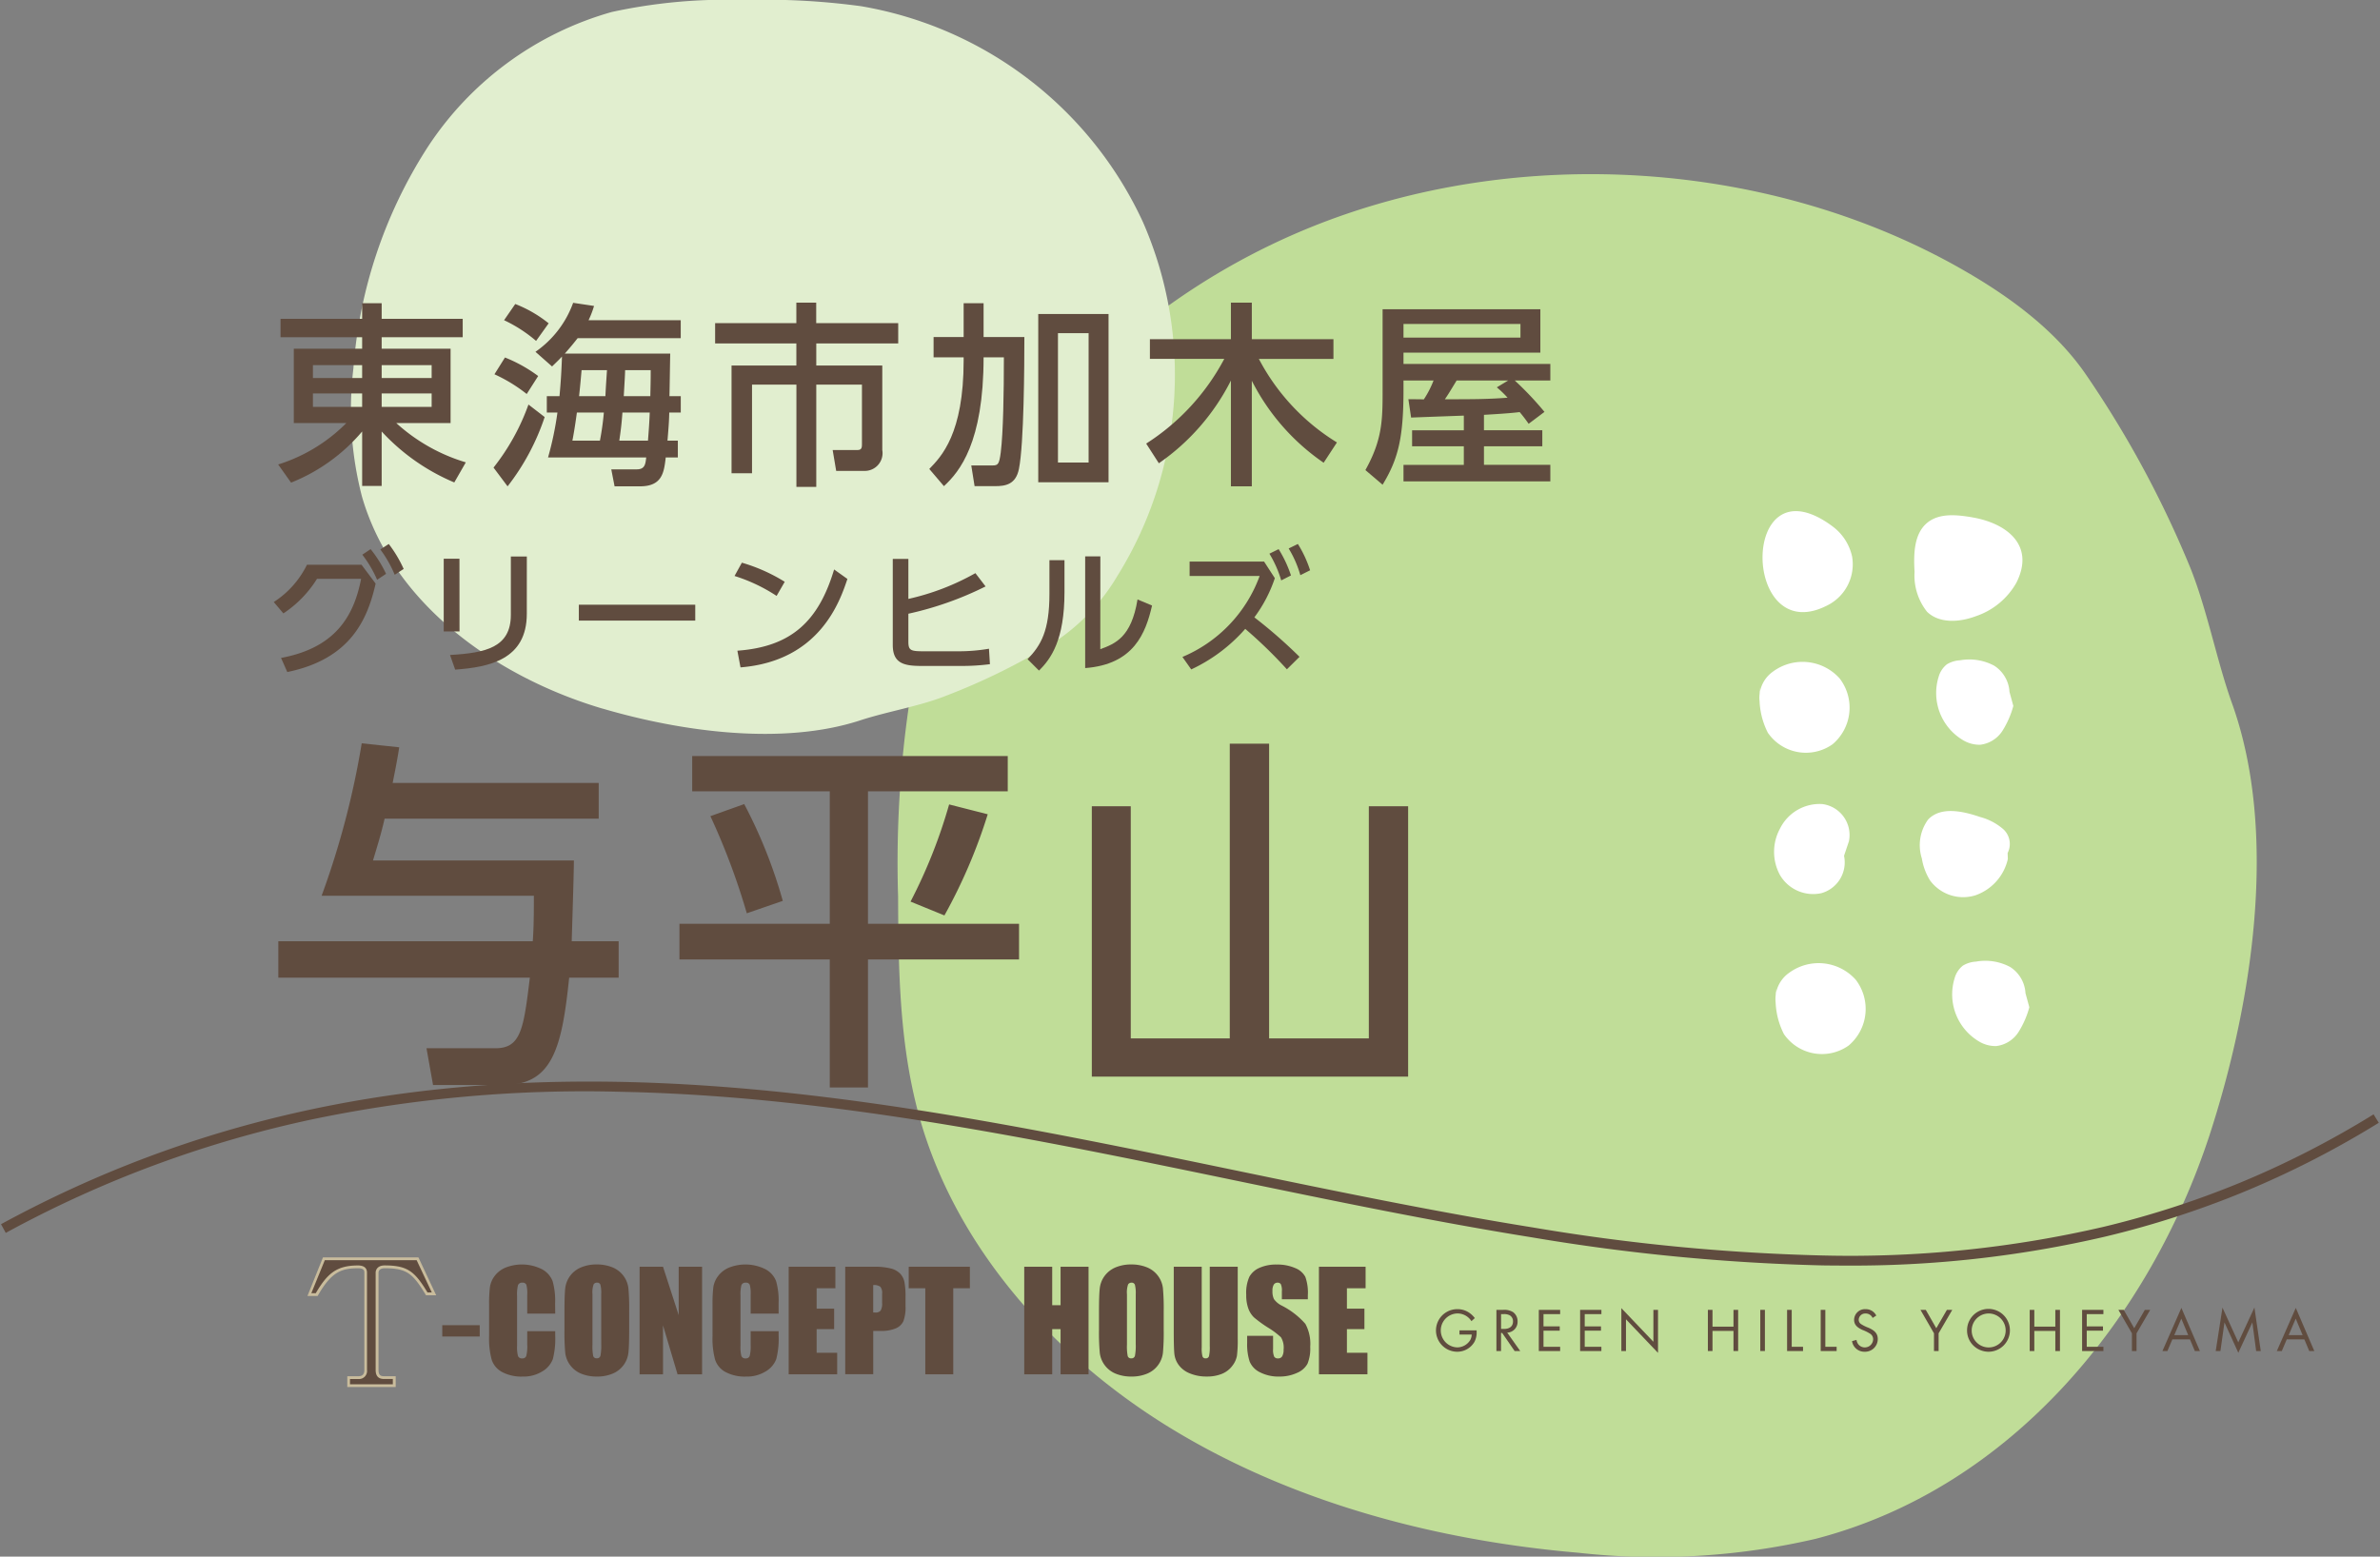 <svg xmlns="http://www.w3.org/2000/svg" xmlns:xlink="http://www.w3.org/1999/xlink" width="191.739" height="125.444" viewBox="0 0 191.739 125.444"><rect x="0" y="0" width="191.739" height="125.444" fill="#808080" stroke="none"/><defs><clipPath id="a"><rect width="191.739" height="125.444" fill="none"/></clipPath></defs><g transform="translate(0 0)"><g transform="translate(0 0)" clip-path="url(#a)"><path d="M156.246,87.291c-4.757,14.472-15.724,28.345-31.731,32.5a56.827,56.827,0,0,1-19.093,1.122c-11.612-1-23.148-4.107-32.822-10.016S55.229,96.129,52.343,85.878c-1.633-5.8-1.717-11.856-1.74-17.842a87.935,87.935,0,0,1,.942-15.873c2.947-16.453,15.48-31.238,32.252-38.05s37.279-5.445,52.773,3.519c3.813,2.2,7.391,4.9,9.767,8.388a83.711,83.711,0,0,1,8.179,15.053c1.477,3.455,2.278,7.843,3.543,11.364,3.812,10.612,1.59,24.413-1.813,34.853" transform="translate(21.75 4.22)" fill="#c0dd98"/><path d="M112.491,29.2c-1.211-.2-2.582-.346-3.546.413-1.127.889-1.145,2.559-1.064,3.994a4.7,4.7,0,0,0,1.008,3.211c.991.959,2.608.849,3.9.367a5.924,5.924,0,0,0,3.292-2.7c1.564-3.091-.869-4.836-3.59-5.282" transform="translate(46.36 12.483)" fill="#fff"/><path d="M115,39.772a2.683,2.683,0,0,0-1.233-2.109,4.252,4.252,0,0,0-2.757-.433,2.259,2.259,0,0,0-1.052.323,1.952,1.952,0,0,0-.663,1,4.411,4.411,0,0,0,1.943,5.1,2.575,2.575,0,0,0,1.408.382,2.479,2.479,0,0,0,1.79-1.127,7.31,7.31,0,0,0,.874-2" transform="translate(46.889 15.982)" fill="#fff"/><path d="M115.236,49.093a1.607,1.607,0,0,0-.352-1.922,4.639,4.639,0,0,0-1.852-.977c-1.407-.482-3.179-.874-4.2.2a3.509,3.509,0,0,0-.506,3.137,4.862,4.862,0,0,0,.661,1.773,3.314,3.314,0,0,0,3.645,1.2,4.034,4.034,0,0,0,2.621-2.923" transform="translate(46.503 19.649)" fill="#fff"/><path d="M105.987,48.324a2.516,2.516,0,0,0-2.139-3,3.559,3.559,0,0,0-3.414,1.979,3.916,3.916,0,0,0,0,3.745,3.1,3.1,0,0,0,3.339,1.456,2.577,2.577,0,0,0,1.82-3.011" transform="translate(42.967 19.473)" fill="#fff"/><path d="M99.146,40.445a2.584,2.584,0,0,1,1.094-2.366,4.011,4.011,0,0,1,5.359.558,3.859,3.859,0,0,1-.573,5.309,3.719,3.719,0,0,1-5.209-.931,6.162,6.162,0,0,1-.611-3.666" transform="translate(42.606 16.035)" fill="#fff"/><path d="M115.9,56.754a2.683,2.683,0,0,0-1.233-2.109,4.252,4.252,0,0,0-2.757-.433,2.259,2.259,0,0,0-1.052.323,1.952,1.952,0,0,0-.663,1,4.411,4.411,0,0,0,1.943,5.1,2.575,2.575,0,0,0,1.408.382,2.479,2.479,0,0,0,1.79-1.127,7.309,7.309,0,0,0,.874-2" transform="translate(47.278 23.282)" fill="#fff"/><path d="M100.052,57.427a2.585,2.585,0,0,1,1.094-2.368,4.011,4.011,0,0,1,5.359.558,3.859,3.859,0,0,1-.573,5.309A3.718,3.718,0,0,1,100.722,60a6.161,6.161,0,0,1-.611-3.666" transform="translate(42.995 23.334)" fill="#fff"/><path d="M104.886,29.991a4.115,4.115,0,0,1,1.636,2.472,3.7,3.7,0,0,1-1.784,3.826c-7.136,4-7.394-11.818.149-6.3" transform="translate(42.687 12.384)" fill="#fff"/><path d="M40.043,57.107C31.418,54.552,23.142,48.639,20.651,40a27.912,27.912,0,0,1-.685-10.316A38.166,38.166,0,0,1,25.9,11.933,26.236,26.236,0,0,1,40.786.964,43.427,43.427,0,0,1,51.414,0,57.678,57.678,0,0,1,60.87.5a30.679,30.679,0,0,1,22.7,17.387A30.678,30.678,0,0,1,81.521,46.4a16.366,16.366,0,0,1-4.987,5.286,51.85,51.85,0,0,1-8.961,4.435c-2.056.8-4.67,1.238-6.766,1.926-6.319,2.07-14.542.884-20.764-.944" transform="translate(8.505 0.001)" fill="#e1eecf"/><rect width="3.018" height="0.911" transform="translate(35.63 106.794)" fill="#604c3f"/><path d="M32.885,75.224H30.631V73.717a2.665,2.665,0,0,0-.073-.819.31.31,0,0,0-.319-.163.334.334,0,0,0-.353.2,3.016,3.016,0,0,0-.074.856v4.026a2.823,2.823,0,0,0,.074.825.32.32,0,0,0,.337.192.314.314,0,0,0,.329-.192,3.162,3.162,0,0,0,.079-.908v-1.09h2.253v.339a6.638,6.638,0,0,1-.19,1.907,1.955,1.955,0,0,1-.841.987,2.878,2.878,0,0,1-1.6.423,3.307,3.307,0,0,1-1.633-.359,1.74,1.74,0,0,1-.851-.992,6.481,6.481,0,0,1-.21-1.909V74.506a11.252,11.252,0,0,1,.064-1.406A1.979,1.979,0,0,1,28,72.2a2.113,2.113,0,0,1,.884-.682,3.6,3.6,0,0,1,2.943.136,1.845,1.845,0,0,1,.849.959,5.759,5.759,0,0,1,.2,1.789Z" transform="translate(11.845 30.634)" fill="#604c3f"/><path d="M37.017,76.524q0,1.308-.061,1.85a2.072,2.072,0,0,1-1.261,1.684,3.185,3.185,0,0,1-1.284.24,3.271,3.271,0,0,1-1.25-.227A2.083,2.083,0,0,1,31.868,78.4a17.865,17.865,0,0,1-.064-1.875V75.041c0-.869.02-1.487.061-1.849a2.076,2.076,0,0,1,.385-.994,2.109,2.109,0,0,1,.875-.691,3.2,3.2,0,0,1,1.285-.242,3.266,3.266,0,0,1,1.25.229,2.076,2.076,0,0,1,1.293,1.673,17.849,17.849,0,0,1,.064,1.873Zm-2.253-2.847A2.688,2.688,0,0,0,34.7,72.9a.264.264,0,0,0-.275-.169.307.307,0,0,0-.272.137,1.95,1.95,0,0,0-.093.805v4.046a4.022,4.022,0,0,0,.061.931.269.269,0,0,0,.286.177.276.276,0,0,0,.295-.2,4.278,4.278,0,0,0,.064-.969Z" transform="translate(13.671 30.634)" fill="#604c3f"/><path d="M41.07,71.394v8.668H39.094l-1.171-3.941v3.941H36.037V71.394h1.886l1.263,3.9v-3.9Z" transform="translate(15.491 30.689)" fill="#604c3f"/><path d="M45.473,75.224H43.219V73.717a2.666,2.666,0,0,0-.073-.819.31.31,0,0,0-.319-.163.334.334,0,0,0-.353.2,3.016,3.016,0,0,0-.074.856v4.026a2.823,2.823,0,0,0,.074.825.32.32,0,0,0,.337.192.314.314,0,0,0,.329-.192,3.162,3.162,0,0,0,.079-.908v-1.09h2.253v.339a6.638,6.638,0,0,1-.19,1.907,1.956,1.956,0,0,1-.841.987,2.878,2.878,0,0,1-1.6.423,3.307,3.307,0,0,1-1.633-.359,1.74,1.74,0,0,1-.851-.992,6.481,6.481,0,0,1-.21-1.909V74.506a11.253,11.253,0,0,1,.064-1.406,1.979,1.979,0,0,1,.383-.9,2.113,2.113,0,0,1,.884-.682,3.6,3.6,0,0,1,2.943.136,1.845,1.845,0,0,1,.849.959,5.759,5.759,0,0,1,.2,1.789Z" transform="translate(17.256 30.634)" fill="#604c3f"/><path d="M44.436,71.394H48.2v1.734H46.69v1.643H48.1v1.65H46.69v1.906h1.654v1.734H44.436Z" transform="translate(19.101 30.689)" fill="#604c3f"/><path d="M47.623,71.394h2.271a5.371,5.371,0,0,1,1.416.143,1.61,1.61,0,0,1,.744.418,1.427,1.427,0,0,1,.337.662,5.929,5.929,0,0,1,.089,1.2v.756a3.147,3.147,0,0,1-.172,1.21,1.172,1.172,0,0,1-.629.583,2.969,2.969,0,0,1-1.2.2h-.6v3.49H47.623Zm2.253,1.483v2.2c.064,0,.12.006.166.006a.521.521,0,0,0,.432-.153,1.119,1.119,0,0,0,.12-.633v-.712a.819.819,0,0,0-.14-.578.863.863,0,0,0-.578-.134" transform="translate(20.471 30.689)" fill="#604c3f"/><path d="M56.127,71.394v1.734H54.788v6.933H52.535V73.128H51.2V71.394Z" transform="translate(22.009 30.689)" fill="#604c3f"/><path d="M62.89,71.394v8.668H60.637v-3.64h-.675v3.64H57.709V71.394h2.253v3.1h.675v-3.1Z" transform="translate(24.806 30.689)" fill="#604c3f"/><path d="M67.134,76.524a18.3,18.3,0,0,1-.061,1.85,2.072,2.072,0,0,1-1.261,1.684,3.185,3.185,0,0,1-1.284.24,3.271,3.271,0,0,1-1.25-.227A2.083,2.083,0,0,1,61.985,78.4a17.866,17.866,0,0,1-.064-1.875V75.041c0-.869.02-1.487.061-1.849a2.076,2.076,0,0,1,.385-.994,2.109,2.109,0,0,1,.875-.691,3.2,3.2,0,0,1,1.285-.242,3.266,3.266,0,0,1,1.25.229,2.076,2.076,0,0,1,1.293,1.673,17.852,17.852,0,0,1,.064,1.873Zm-2.253-2.847a2.689,2.689,0,0,0-.067-.774.264.264,0,0,0-.275-.169.307.307,0,0,0-.272.137,1.95,1.95,0,0,0-.093.805v4.046a4.022,4.022,0,0,0,.061.931.269.269,0,0,0,.286.177.276.276,0,0,0,.295-.2,4.278,4.278,0,0,0,.064-.969Z" transform="translate(26.617 30.634)" fill="#604c3f"/><path d="M71.288,71.394v5.792a10.049,10.049,0,0,1-.064,1.384,1.853,1.853,0,0,1-.38.819,1.953,1.953,0,0,1-.832.636,3.109,3.109,0,0,1-1.217.216,3.425,3.425,0,0,1-1.371-.256,2.043,2.043,0,0,1-.888-.669,1.844,1.844,0,0,1-.349-.869q-.054-.459-.053-1.925V71.394h2.253v6.5a2.556,2.556,0,0,0,.061.726.242.242,0,0,0,.249.157.26.26,0,0,0,.276-.174,3.28,3.28,0,0,0,.061-.821V71.394Z" transform="translate(28.427 30.689)" fill="#604c3f"/><path d="M75.18,74.071H73.087v-.642a1.232,1.232,0,0,0-.082-.573.293.293,0,0,0-.266-.123.342.342,0,0,0-.309.167.952.952,0,0,0-.1.5,1.4,1.4,0,0,0,.119.655,1.689,1.689,0,0,0,.636.529,6.372,6.372,0,0,1,1.895,1.467,3.345,3.345,0,0,1,.392,1.847,3.236,3.236,0,0,1-.217,1.364,1.692,1.692,0,0,1-.836.736,3.329,3.329,0,0,1-1.446.3,3.225,3.225,0,0,1-1.544-.342,1.676,1.676,0,0,1-.838-.872,4.447,4.447,0,0,1-.2-1.5v-.568H72.38v1.055a1.38,1.38,0,0,0,.089.625.337.337,0,0,0,.312.14.366.366,0,0,0,.336-.177,1.019,1.019,0,0,0,.11-.523,1.611,1.611,0,0,0-.21-1,6.441,6.441,0,0,0-1.054-.788,10.236,10.236,0,0,1-1.114-.809,1.9,1.9,0,0,1-.453-.695,3.089,3.089,0,0,1-.179-1.135,3.151,3.151,0,0,1,.254-1.456,1.711,1.711,0,0,1,.822-.721,3.275,3.275,0,0,1,1.37-.26,3.563,3.563,0,0,1,1.5.285,1.564,1.564,0,0,1,.818.714,3.781,3.781,0,0,1,.2,1.466Z" transform="translate(30.183 30.634)" fill="#604c3f"/><path d="M74.313,71.394h3.759v1.734H76.567v1.643h1.41v1.65h-1.41v1.906h1.654v1.734H74.313Z" transform="translate(31.944 30.689)" fill="#604c3f"/><path d="M18.478,70.8h7.69L27.6,73.851h-.82l-.065-.107c-1.01-1.654-1.5-2.071-3.261-2.071-.479,0-.5.293-.5.351v7.851c0,.417.179.5.447.5h.937v.872h-3.9v-.872h.9c.319,0,.474-.164.474-.5V72.024c0-.114,0-.351-.5-.351-1.355,0-2.139.307-3.2,2.123l-.065.11h-.818Zm2.292.447H18.778l-.711,1.743A3.312,3.312,0,0,1,20.77,71.249Zm2.427,0H21.57a.757.757,0,0,1,.679.776v7.851a.861.861,0,0,1-.689.928h1.595a.827.827,0,0,1-.653-.928V72.024A.8.8,0,0,1,23.2,71.249Zm2.686,0H24.075a3.073,3.073,0,0,1,1.539.472,3.73,3.73,0,0,1,.948.975Z" transform="translate(7.541 30.531)" fill="#c9bc9c"/><path d="M22.025,72.024c0-.287-.15-.575-.726-.575-1.726,0-2.465.643-3.4,2.233h-.357l1.084-2.658h7.4l1.22,2.6H26.9c-1.028-1.684-1.589-2.178-3.452-2.178-.631,0-.726.425-.726.575v7.851c0,.589.329.726.671.726h.713v.425H20.655V80.6h.672a.649.649,0,0,0,.7-.726Z" transform="translate(7.541 30.531)" fill="#604c3f"/><path d="M148.477,75.665q-.864,0-1.739-.013a163.74,163.74,0,0,1-23.41-2.261c-7.886-1.265-16.016-2.95-23.878-4.58C83.3,65.463,66.6,62,50.015,61.664a107.482,107.482,0,0,0-24.859,2.2A91.149,91.149,0,0,0,.382,73.033L0,72.331c15.717-8.556,31.568-11.493,47.363-11.493,17.562,0,35.057,3.627,52.249,7.19,7.854,1.628,15.975,3.311,23.843,4.573a162.959,162.959,0,0,0,23.295,2.251,90.292,90.292,0,0,0,22.6-2.3,74.459,74.459,0,0,0,11-3.55,74.631,74.631,0,0,0,10.789-5.523l.42.68a75.436,75.436,0,0,1-10.905,5.582,75.262,75.262,0,0,1-11.122,3.588A89.667,89.667,0,0,1,148.477,75.665Z" transform="translate(0.082 26.323)" fill="#604c3f"/><path d="M16.012,39.841c4.317-.8,5.858-3.3,6.449-6.373H18.909A9.1,9.1,0,0,1,16.2,36.254l-.775-.918A7.483,7.483,0,0,0,18.1,32.331h4.394l1.138,1.519c-.645,2.844-1.99,6.078-7.118,7.128Zm7.215-8.766a9.712,9.712,0,0,1,1.245,1.99l-.721.48a9.244,9.244,0,0,0-1.192-2.023Zm1.464-.416a10.16,10.16,0,0,1,1.2,2.012l-.722.469a9.447,9.447,0,0,0-1.16-2.042Z" transform="translate(6.63 13.179)" fill="#604c3f"/><path d="M26.272,37.4H25v-5.86h1.268Zm5.421-1.421c0,3.695-3.027,4.3-5.771,4.5l-.415-1.18c2.884-.164,4.9-.612,4.9-3.234v-4.7h1.288Z" transform="translate(10.748 13.484)" fill="#604c3f"/><rect width="9.378" height="1.28" transform="translate(46.633 48.732)" fill="#604c3f"/><path d="M44.775,34.391a13.438,13.438,0,0,0-3.389-1.607l.591-1.071a13.848,13.848,0,0,1,3.453,1.54Zm-3.16,4.415c4.34-.317,6.537-2.361,7.794-6.547l1.071.765c-.591,1.76-2.208,6.613-8.613,7.126Z" transform="translate(17.79 13.632)" fill="#604c3f"/><path d="M57.779,33.718a26.6,26.6,0,0,1-6.22,2.2v2.242c0,.711.174.785,1.237.785h2.818a14.523,14.523,0,0,0,2.438-.206l.077,1.245a17.3,17.3,0,0,1-2.263.142H52.587c-1.433,0-2.285-.239-2.285-1.693V31.5h1.257v3.224a19.619,19.619,0,0,0,5.4-2.076Z" transform="translate(21.622 13.54)" fill="#604c3f"/><path d="M60.87,34.258c0,3.8-1.071,5.345-2.055,6.3l-.919-.917c1.072-1.117,1.762-2.263,1.762-5.27v-2.71H60.87Zm2.885,4.58c1.193-.448,2.5-.939,3-4.012l1.17.492c-.513,2.221-1.464,4.744-5.388,5.039v-9h1.223Z" transform="translate(24.887 13.481)" fill="#604c3f"/><path d="M74.066,33.413a11.216,11.216,0,0,1-1.65,3.159,39.28,39.28,0,0,1,3.639,3.18l-1.017,1.007A37.017,37.017,0,0,0,71.682,37.5a13.2,13.2,0,0,1-4.351,3.267l-.709-1.005a11.266,11.266,0,0,0,6.22-6.524H67.2v-1.16h6Zm.306-2.339a9.7,9.7,0,0,1,.994,2.12l-.785.4a9.093,9.093,0,0,0-.952-2.153Zm1.551-.416a9.408,9.408,0,0,1,.984,2.12l-.786.395a8.634,8.634,0,0,0-.941-2.153Z" transform="translate(28.638 13.179)" fill="#604c3f"/><path d="M36.18,57.844c.089-1.2.089-2.492.089-3.665h-17.1A67.368,67.368,0,0,0,22.4,41.893l3.021.322c-.117.764-.234,1.408-.529,2.874h16.6v2.874H24.245c-.263,1.144-.528,2.023-.938,3.372H39.493c0,1-.146,5.483-.176,6.51H43.1v2.933H39.113c-.586,5.688-1.35,8.651-5.279,8.651H28.146l-.528-2.963h5.571c2.053,0,2.258-1.613,2.757-5.688H15.683V57.844Z" transform="translate(6.741 18.008)" fill="#604c3f"/><path d="M39.309,42.611H64.731v2.844H53.471V56.129H65.641V59H53.471V69.323H50.393V59H38.282V56.129H50.393V45.455H39.309ZM43.5,46.482a39.553,39.553,0,0,1,3.108,7.8l-2.9,1a55.293,55.293,0,0,0-2.933-7.828Zm19.618.821a43.054,43.054,0,0,1-3.489,8.152L56.9,54.34a41.738,41.738,0,0,0,3.108-7.83Z" transform="translate(16.456 18.317)" fill="#604c3f"/><path d="M75.8,41.914V65.665h8.034V46.957H87V68.745H61.517V46.957h3.137V65.665h7.976V41.914Z" transform="translate(26.443 18.017)" fill="#604c3f"/><path d="M84.182,75.492v.084a1.632,1.632,0,0,1-.174.839,1.6,1.6,0,0,1-1.4.8,1.716,1.716,0,0,1,.03-3.432,1.658,1.658,0,0,1,1.015.337,1.915,1.915,0,0,1,.382.383l-.272.247a1.327,1.327,0,0,0-1.12-.621,1.368,1.368,0,0,0-.03,2.735A1.242,1.242,0,0,0,83.65,76.3a.931.931,0,0,0,.134-.468H82.8v-.342Z" transform="translate(34.779 31.718)" fill="#604c3f"/><path d="M86.232,77.141H85.78l-1-1.453h-.094v1.453h-.373V73.824h.538a1.334,1.334,0,0,1,.8.179.9.9,0,0,1,.367.751.868.868,0,0,1-.835.905Zm-1.313-1.78c.468,0,.731-.219.731-.608a.552.552,0,0,0-.243-.478.917.917,0,0,0-.5-.109h-.219v1.194Z" transform="translate(36.242 31.734)" fill="#604c3f"/><path d="M87.078,74.167v.989h1.308V75.5H87.078v1.3H88.42v.343H86.7V73.824H88.42v.343Z" transform="translate(37.27 31.734)" fill="#604c3f"/><path d="M89.4,74.167v.989H90.71V75.5H89.4v1.3h1.343v.343H89.029V73.824h1.716v.343Z" transform="translate(38.269 31.734)" fill="#604c3f"/><path d="M91.352,73.726l2.582,2.711V73.866h.372v3.466l-2.581-2.705v2.557h-.373Z" transform="translate(39.268 31.692)" fill="#604c3f"/><path d="M98.291,75.177V73.824h.375v3.317h-.375V75.52H96.6v1.621h-.372V73.824H96.6v1.353Z" transform="translate(41.363 31.734)" fill="#604c3f"/><rect width="0.373" height="3.317" transform="translate(141.813 105.557)" fill="#604c3f"/><path d="M101.064,76.8h.911v.343h-1.284V73.824h.373Z" transform="translate(43.282 31.734)" fill="#604c3f"/><path d="M102.957,76.8h.911v.343h-1.284V73.824h.373Z" transform="translate(44.096 31.734)" fill="#604c3f"/><path d="M106.008,74.491a.6.6,0,0,0-.572-.357.521.521,0,0,0-.548.512A.419.419,0,0,0,105.1,75a2.941,2.941,0,0,0,.573.28c.538.233.751.5.751.914a1.023,1.023,0,0,1-1.055,1.021,1.007,1.007,0,0,1-1.019-.855l.359-.1a.833.833,0,0,0,.134.339.672.672,0,0,0,1.208-.383.527.527,0,0,0-.273-.473,3.431,3.431,0,0,0-.588-.287c-.478-.216-.672-.455-.672-.818a.874.874,0,0,1,.931-.854.938.938,0,0,1,.855.516Z" transform="translate(44.854 31.718)" fill="#604c3f"/><path d="M108.206,73.824h.428l.846,1.481.855-1.481h.433l-1.1,1.89v1.427h-.373V75.714Z" transform="translate(46.512 31.734)" fill="#604c3f"/><path d="M114.283,75.5a1.728,1.728,0,0,1-1.74,1.716,1.77,1.77,0,0,1-1.284-.582,1.7,1.7,0,0,1-.428-1.155,1.726,1.726,0,0,1,3.452.021m-3.078-.021a1.338,1.338,0,0,0,.423,1.011,1.368,1.368,0,1,0-.423-1.011" transform="translate(47.641 31.717)" fill="#604c3f"/><path d="M116.424,75.177V73.824h.375v3.317h-.375V75.52h-1.692v1.621h-.372V73.824h.372v1.353Z" transform="translate(49.158 31.734)" fill="#604c3f"/><path d="M117.686,74.167v.989h1.308V75.5h-1.308v1.3h1.343v.343h-1.716V73.824h1.716v.343Z" transform="translate(50.427 31.734)" fill="#604c3f"/><path d="M119.358,73.824h.428l.846,1.481.855-1.481h.433l-1.1,1.89v1.427h-.373V75.714Z" transform="translate(51.306 31.734)" fill="#604c3f"/><path d="M122.639,76.25l-.4.939h-.4l1.527-3.476,1.491,3.476h-.407l-.393-.939Zm.721-1.672-.566,1.328h1.12Z" transform="translate(52.372 31.686)" fill="#604c3f"/><path d="M125.386,73.7l1.274,2.8,1.3-2.807.512,3.507H128.1l-.307-2.308-1.13,2.448-1.115-2.448-.327,2.308h-.379Z" transform="translate(53.662 31.677)" fill="#604c3f"/><path d="M129.085,76.25l-.4.939h-.4l1.527-3.476,1.491,3.476h-.408l-.393-.939Zm.721-1.672-.566,1.328h1.12Z" transform="translate(55.143 31.686)" fill="#604c3f"/><path d="M30.54,19.827H24.011v.929h5.552v5.993H25.191a14.46,14.46,0,0,0,5.6,3.163l-.929,1.62a16.82,16.82,0,0,1-5.851-4.107v4.39H22.439v-4.39a14.546,14.546,0,0,1-5.727,4.122l-1.038-1.463a13.343,13.343,0,0,0,5.489-3.336H16.932V20.756h5.506v-.929H15.863V18.348h6.576V17.09h1.573v1.258H30.54ZM18.474,23.115h3.964V22.077H18.474Zm0,2.328h3.964V24.358H18.474Zm5.538-2.328h4.026V22.077H24.011Zm0,2.328h4.026V24.358H24.011Z" transform="translate(6.737 7.347)" fill="#604c3f"/><path d="M27.807,30.344a17.884,17.884,0,0,0,2.815-5.08l1.305,1.007a18.661,18.661,0,0,1-2.988,5.585Zm2.674-5.93a12.526,12.526,0,0,0-2.6-1.589l.848-1.353a11.727,11.727,0,0,1,2.675,1.494Zm.755-4.278a11.368,11.368,0,0,0-2.579-1.669l.9-1.305a10.1,10.1,0,0,1,2.691,1.557Zm10.807,1.022c-.016.55-.047,2.941-.063,3.429h.912v1.321h-.928c-.016.645-.031.928-.142,2.265h.834v1.354h-.975c-.14,1.211-.283,2.328-2.076,2.328H37.559l-.266-1.368h2.043c.646,0,.709-.379.772-.959H32.2a26.594,26.594,0,0,0,.756-3.619H32.1V24.588h1.022c.11-1.211.157-2,.2-3.193-.187.2-.283.3-.8.8l-1.337-1.181a8.175,8.175,0,0,0,3.036-3.948l1.683.252a7.521,7.521,0,0,1-.44,1.148h7.425v1.447H34.586c-.3.379-.456.583-1.037,1.244Zm-5.664,7.015a22.664,22.664,0,0,0,.316-2.265H34.523c-.2,1.478-.346,2.171-.362,2.265Zm.442-3.586c.03-.661.047-.881.126-2.092H34.9c-.046.519-.093,1.1-.2,2.092Zm3.429,3.586c.079-1.038.11-1.463.142-2.265h-2.2c-.079,1.1-.159,1.6-.252,2.265Zm.189-3.586c.016-.8.03-1.117.03-2.092H38.409c-.017.55-.031.708-.11,2.092Z" transform="translate(11.953 7.337)" fill="#604c3f"/><path d="M46.836,17.057h1.6v1.651h6.606v1.636H48.441v1.777h5.318v6.812a1.432,1.432,0,0,1-1.433,1.683H50.045l-.283-1.683h1.983c.329,0,.376-.157.376-.47v-4.8h-3.68v8.243h-1.6V23.664H43.265v7.142h-1.65V22.122h5.222V20.344H40.292V18.708h6.544Z" transform="translate(17.32 7.333)" fill="#604c3f"/><path d="M55.127,17.09h1.606v2.722h3.286c0,2.233-.03,8.636-.439,10.634-.253,1.243-1.07,1.384-1.92,1.384H56.008l-.267-1.669h1.716c.439,0,.535-.094.659-1.052.2-1.621.252-4.767.252-7.661H56.733c0,6.889-1.936,9.217-3.194,10.382l-1.18-1.384c.975-1.008,2.768-2.833,2.768-8.746v-.252H52.705V19.812h2.422ZM66.8,31.516H61.137V17.956H66.8ZM65.195,19.5H62.725V29.926h2.469Z" transform="translate(22.507 7.347)" fill="#604c3f"/><path d="M64.58,28.414a18.178,18.178,0,0,0,6.291-6.828H64.879V20h6.527V17.057H73.09V20h6.576v1.589h-6.01a17.367,17.367,0,0,0,6.291,6.733l-1.07,1.636A17.7,17.7,0,0,1,73.09,23.35v8.509H71.406V23.333A17.96,17.96,0,0,1,65.6,30Z" transform="translate(27.76 7.333)" fill="#604c3f"/><path d="M84.861,26c-3.492.126-3.869.143-4.248.157l-.219-1.478c.173,0,1.022,0,1.243.016a7.878,7.878,0,0,0,.786-1.526H80v.755c0,3.871-.425,5.569-1.683,7.645l-1.386-1.18c1.386-2.485,1.386-4.074,1.386-6.513V17.43H91.026v3.493H80v.912H91.83v1.337H88.967A25.712,25.712,0,0,1,91.358,25.7l-1.275.959c-.2-.282-.392-.549-.723-.944-.785.1-2.043.173-2.877.222v1.243h4.7v1.29h-4.7v1.494H91.83v1.337H80V29.968h4.86V28.474H80.693v-1.29h4.168ZM80,19.712h9.423v-1.1H80Zm8.43,3.46H84.279c-.582.959-.645,1.07-.944,1.51,2.155,0,3.46,0,5.05-.126a8.03,8.03,0,0,0-.867-.834Z" transform="translate(33.069 7.493)" fill="#604c3f"/></g></g></svg>